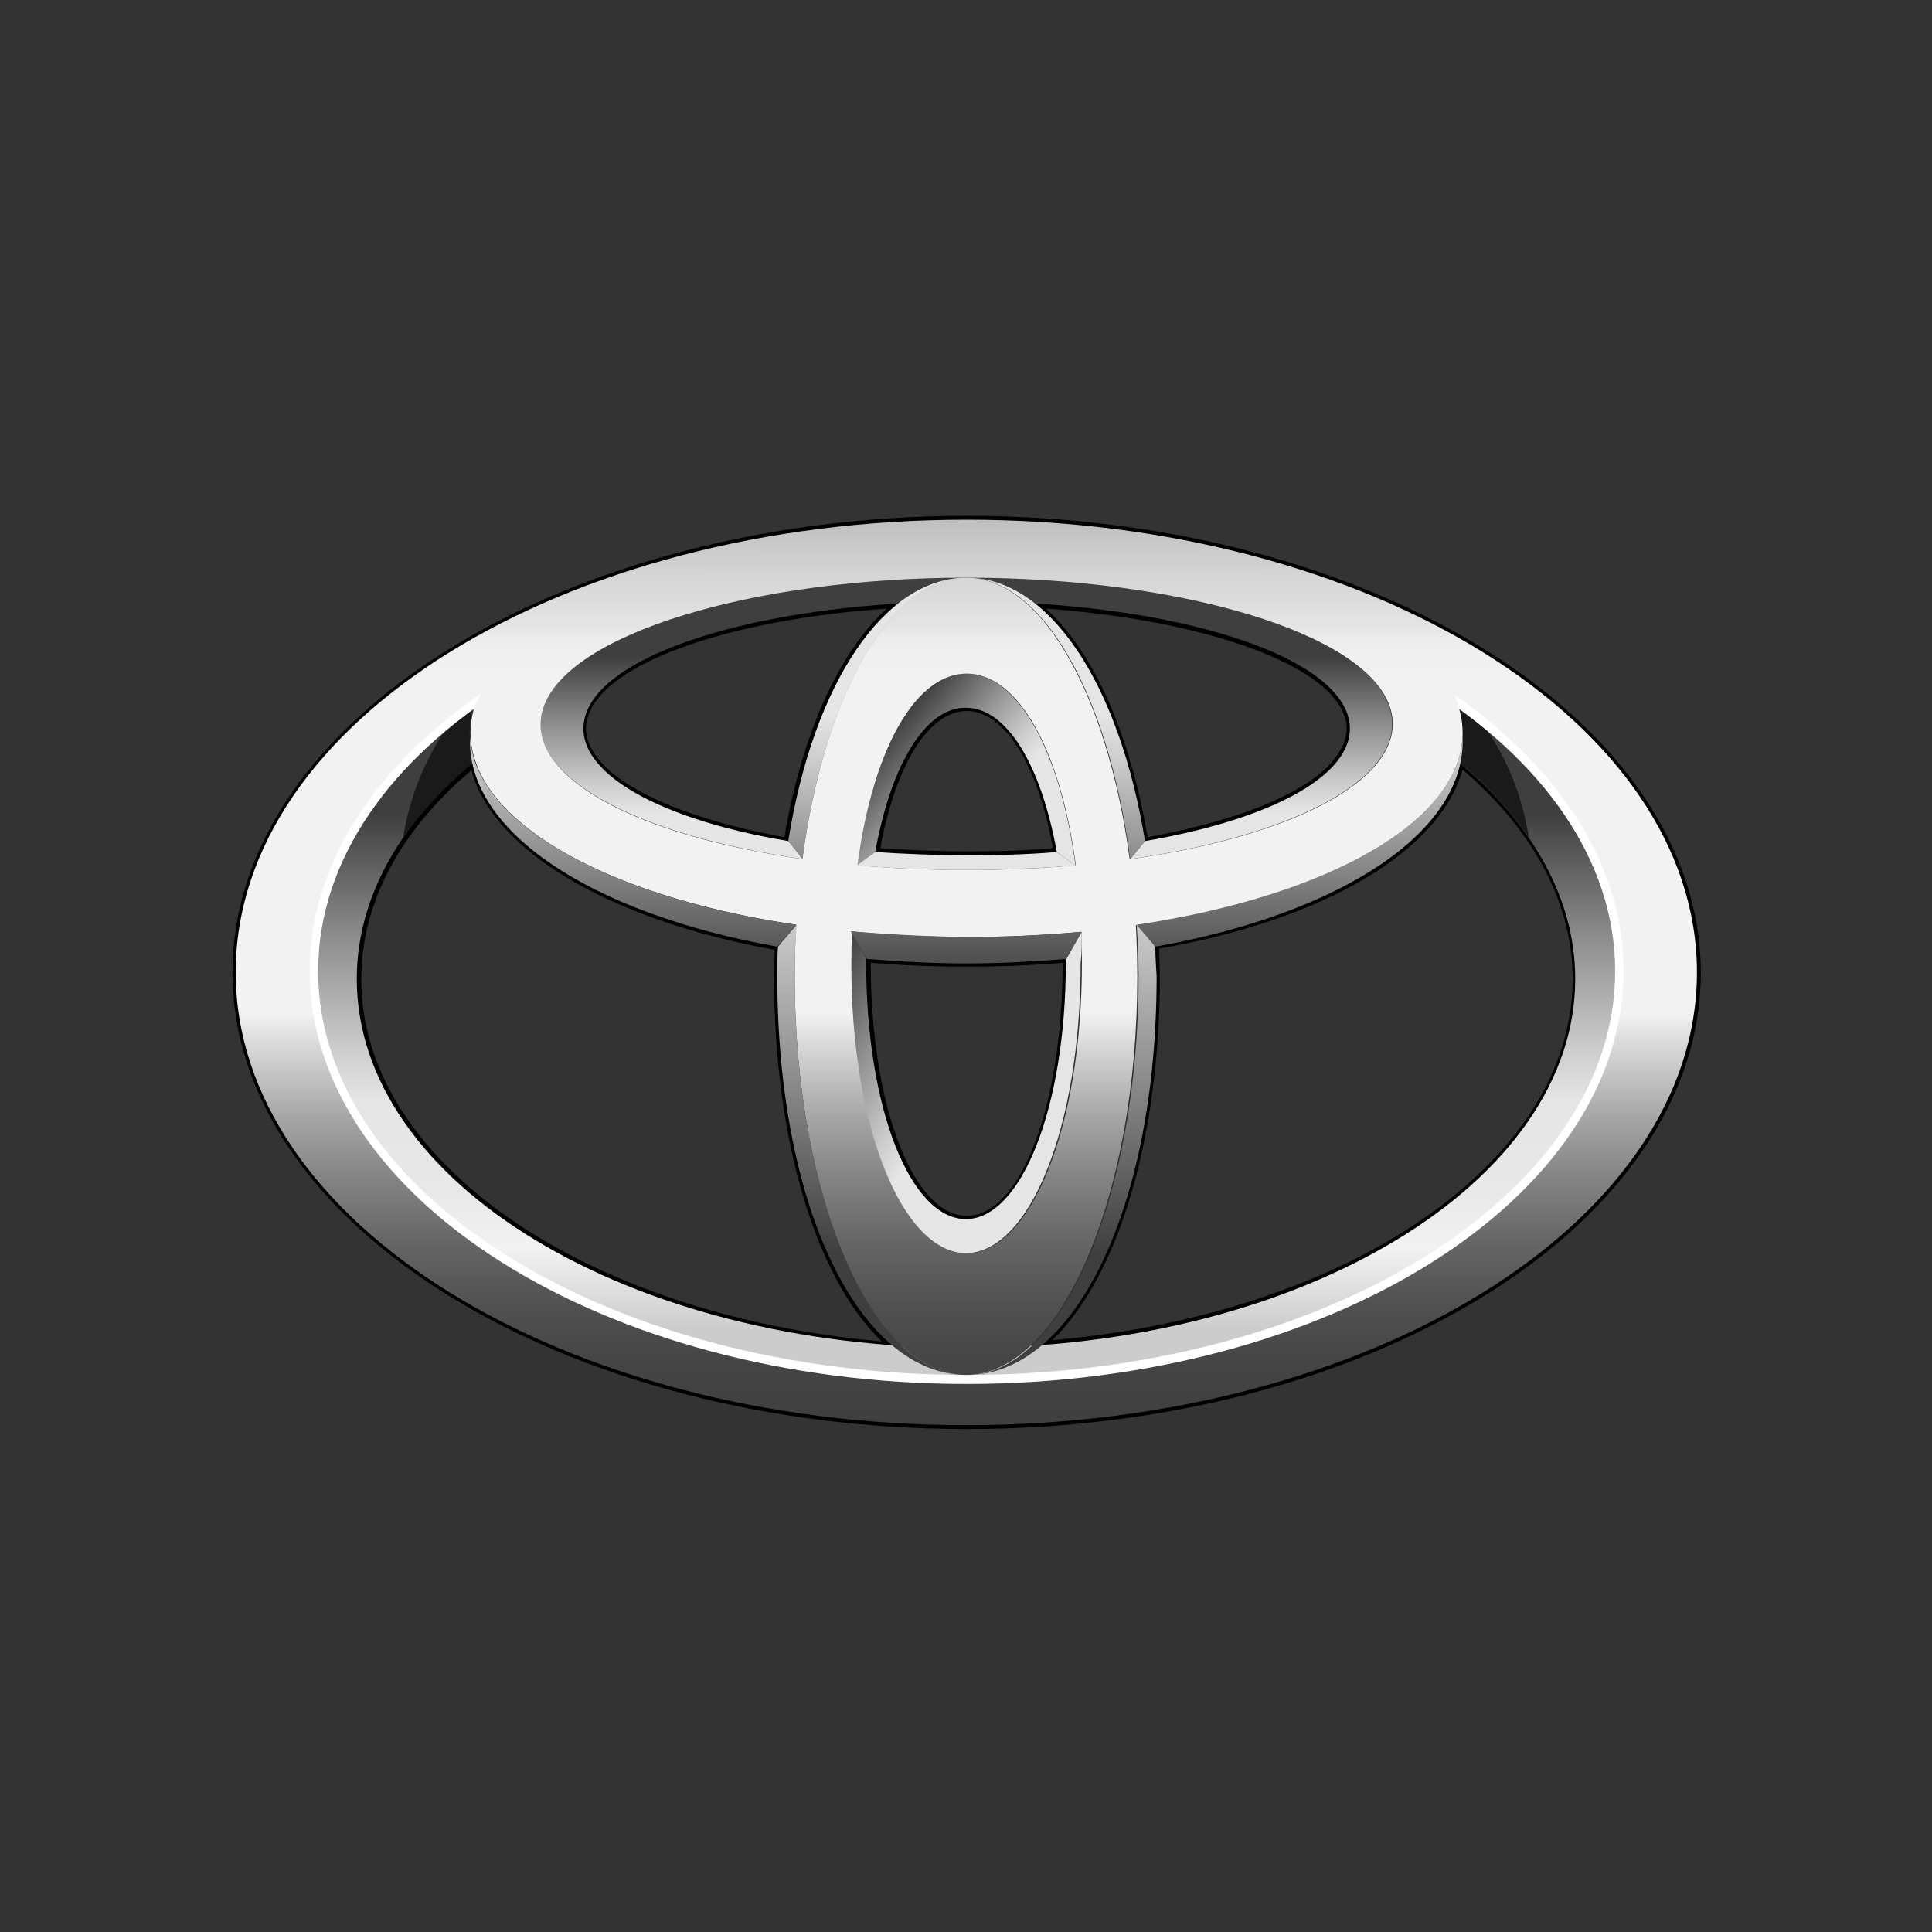<svg xmlns="http://www.w3.org/2000/svg" xmlns:xlink="http://www.w3.org/1999/xlink" id="Layer_1" x="0px" y="0px" viewBox="0 0 300 300" style="enable-background:new 0 0 300 300;" xml:space="preserve"><rect x="0" y="0" width="300" height="300" fill="#333333" stroke="none"/><style type="text/css">	.st0{fill:url(#SVGID_1_);}	.st1{fill:url(#SVGID_2_);}	.st2{fill:url(#SVGID_3_);}	.st3{fill:url(#SVGID_4_);}	.st4{fill:#1A1A1A;}	.st5{fill:url(#SVGID_5_);}	.st6{fill:#FFFFFF;}	.st7{fill:url(#SVGID_6_);}	.st8{fill:url(#SVGID_7_);}	.st9{fill:url(#SVGID_8_);}	.st10{fill:url(#SVGID_9_);}	.st11{fill:url(#SVGID_10_);}	.st12{fill:url(#SVGID_11_);}	.st13{fill:url(#SVGID_12_);}</style><path d="M36.1,151c0,39.1,51.2,70.9,114,70.9s114-31.8,114-70.9c-0.1-39.1-51.2-70.9-114-70.9S36.1,111.9,36.1,151z M37.1,151 c0-38.4,50.6-69.8,112.9-69.8c62.2,0,112.9,31.3,112.9,69.7s-50.6,69.7-112.9,69.7C87.8,220.7,37.1,189.4,37.1,151z"></path><path d="M139.2,93.2c-26.1,1.6-45.7,8.6-48.8,17.4c-0.3,0.9-0.4,1.7-0.4,2.6c0,1.4,0.4,2.7,1.1,4.1c3.5,6.1,14.8,11.1,31,13.9 l0.5,0.1l0.1-0.5c2.7-16.9,8.9-30.1,16.8-36.5l1.3-1.1L139.2,93.2z M92.1,116.7c-0.7-1.1-1.1-2.3-1.1-3.5c0-0.7,0.1-1.4,0.4-2.2l0,0 c2.8-8.1,21.8-14.8,46.3-16.5c-7.4,6.7-13.2,19.5-15.9,35.5C106.5,127.2,95.4,122.3,92.1,116.7z M90.4,110.6L90.4,110.6L90.4,110.6z "></path><path d="M135.4,132.1l-0.1,0.6l0.6,0.1c4.6,0.4,9.4,0.5,14.1,0.5s9.5-0.2,14.1-0.5l0.6-0.1l-0.1-0.6c-2.6-14.1-8.2-22.8-14.7-22.8 C143.5,109.3,138,118,135.4,132.1z M150.1,110.4c5.8,0,11,8.1,13.4,21.3c-4.3,0.4-8.8,0.5-13.4,0.5c-4.5,0-9-0.2-13.4-0.5 C139.1,118.6,144.3,110.4,150.1,110.4z"></path><path d="M160.5,94.2c7.9,6.4,14.1,19.6,16.8,36.5l0.1,0.5l0.5-0.1c16.2-2.7,27.5-7.8,31-13.9c1.2-2.2,1.5-4.4,0.7-6.6 c-3.1-8.8-22.7-15.8-48.8-17.4l-1.8-0.1L160.5,94.2z M162.4,94.5c24.5,1.8,43.4,8.5,46.3,16.5c0.3,0.7,0.4,1.4,0.4,2.2 c0,1.1-0.4,2.4-1.1,3.5c-3.3,5.7-14.4,10.5-29.8,13.3C175.5,114,169.8,101.2,162.4,94.5z"></path><path d="M73,118.1c-11.8,9.9-18.1,21.6-18.1,33.9c0,29.2,35.9,53.8,83.4,57.4l1.7,0.1l-1.2-1.1c-10.8-9.3-17.5-31-17.5-56.8l0.1-5 l-0.4-0.1C94.7,141.8,76.7,131,74,118.4l-0.2-0.9L73,118.1z M56.1,152.1c0-11.8,5.9-23,17.1-32.5c3.4,12.5,21.3,23.2,47.1,27.9 c0,0.8-0.1,4.2-0.1,4.2c0,25.2,6.4,46.6,16.7,56.6C90.7,204.2,56.1,180.3,56.1,152.1z"></path><path d="M134,148.9v0.6c0,22.6,7.1,40.3,16.1,40.3s16.1-17.7,16.1-40.3v-1.2l-0.6,0.1c-5,0.4-10.3,0.7-15.5,0.7 c-5.2,0-10.4-0.3-15.5-0.7l-0.6-0.1V148.9z M135.2,149.5C135.2,149.5,135.2,149.4,135.2,149.5c4.9,0.4,9.9,0.6,14.9,0.6 c5,0,10.1-0.2,14.9-0.6v0.1c0,22-6.5,39.2-14.9,39.2C141.7,188.7,135.2,171.5,135.2,149.5z"></path><path d="M226.2,118.4c-2.7,12.6-20.7,23.3-46.9,28.1l-0.4,0.1l0.1,5c0,25.8-6.7,47.5-17.5,56.8l-1.2,1.1l1.7-0.1 c47.5-3.5,83.4-28.2,83.4-57.4c0-12.3-6.3-24-18.1-33.9l-0.7-0.6L226.2,118.4z M227.1,119.5c11.1,9.5,17.1,20.8,17.1,32.5 c0,28.3-34.6,52.1-80.8,56.1c10.3-10,16.7-31.4,16.7-56.6c0,0-0.1-3.4-0.1-4.2C205.8,142.8,223.6,132.1,227.1,119.5z"></path><linearGradient id="SVGID_1_" gradientUnits="userSpaceOnUse" x1="150.088" y1="93.599" x2="150.088" y2="173.709" gradientTransform="matrix(1 0 0 -1 0 300)">	<stop offset="0" style="stop-color:#CCCCCC"></stop>	<stop offset="0.158" style="stop-color:#F2F2F2"></stop>	<stop offset="0.175" style="stop-color:#F0F0F0"></stop>	<stop offset="0.267" style="stop-color:#E8E8E8"></stop>	<stop offset="0.44" style="stop-color:#E5E5E5"></stop>	<stop offset="0.538" style="stop-color:#CECECE"></stop>	<stop offset="0.743" style="stop-color:#929292"></stop>	<stop offset="1" style="stop-color:#3F3F3F"></stop></linearGradient><path class="st0" d="M226.3,109c0.2,0.4,0.4,0.9,0.4,1.4c0.7,2.7,0.5,5.2-0.4,7.8c11.5,9.5,18.3,21.2,18.3,33.8 c0,31.6-42.3,57.3-94.6,57.3s-94.6-25.6-94.6-57.3c0-12.6,6.8-24.4,18.3-33.8c-0.9-2.6-1-5.1-0.4-7.8c0.1-0.4,0.4-1,0.5-1.5 c-15.7,11.2-25.2,25.8-25.2,41.9c0,35,45.3,63.5,101.3,63.5s101.3-28.4,101.3-63.5C251.4,134.8,241.9,120.2,226.3,109z"></path><linearGradient id="SVGID_2_" gradientUnits="userSpaceOnUse" x1="164.471" y1="162.552" x2="137.284" y2="185.365" gradientTransform="matrix(1 0 0 -1 0 300)">	<stop offset="0" style="stop-color:#E5E5E5"></stop>	<stop offset="0.44" style="stop-color:#E5E5E5"></stop>	<stop offset="0.538" style="stop-color:#CECECE"></stop>	<stop offset="0.743" style="stop-color:#929292"></stop>	<stop offset="1" style="stop-color:#3F3F3F"></stop></linearGradient><path class="st1" d="M135.9,132.3l-2.9,2.1c2.4-18.2,9.1-29.8,17-29.8s14.6,11.7,17,29.8l-2.9-2.1l0,0c-2.5-13.8-7.9-22.4-14.1-22.4 C143.8,109.8,138.4,118.5,135.9,132.3L135.9,132.3z"></path><linearGradient id="SVGID_3_" gradientUnits="userSpaceOnUse" x1="167.119" y1="125.1" x2="127.797" y2="147.802" gradientTransform="matrix(1 0 0 -1 0 300)">	<stop offset="0" style="stop-color:#E5E5E5"></stop>	<stop offset="0.44" style="stop-color:#E5E5E5"></stop>	<stop offset="0.538" style="stop-color:#CECECE"></stop>	<stop offset="0.743" style="stop-color:#929292"></stop>	<stop offset="1" style="stop-color:#3F3F3F"></stop></linearGradient><path class="st2" d="M167.9,144.6l-2.4,4.3l0,0c0,0.2,0,0.4,0,0.6c0,22.6-7,39.8-15.5,39.8c-8.6,0-15.5-17.1-15.5-39.8 c0-0.3,0-0.5,0-0.7l-2.4-4.2c-0.1,1.6-0.1,3.3-0.1,4.9c0,25.6,8,45.1,17.9,45.1s17.9-19.4,17.9-45.1 C168,147.8,168,146.1,167.9,144.6z"></path><linearGradient id="SVGID_4_" gradientUnits="userSpaceOnUse" x1="150.01" y1="154.645" x2="150.01" y2="198.053" gradientTransform="matrix(1 0 0 -1 0 300)">	<stop offset="0" style="stop-color:#E5E5E5"></stop>	<stop offset="0.44" style="stop-color:#E5E5E5"></stop>	<stop offset="0.538" style="stop-color:#CECECE"></stop>	<stop offset="0.743" style="stop-color:#929292"></stop>	<stop offset="1" style="stop-color:#3F3F3F"></stop></linearGradient><path class="st3" d="M164.1,132.3c-4.5,0.4-9.2,0.5-14.1,0.5c-4.9,0-9.6-0.2-14.1-0.5l0,0l-2.9,2.1c5.4,0.4,11,0.7,17,0.7 c5.9,0,11.6-0.3,17-0.7L164.1,132.3L164.1,132.3z M215.8,110C212.3,98.2,183,89.6,150,89.6S87.8,98.2,84.2,110 c-3,10.2,13.9,19.6,40.5,23.4l-2.3-2.8l0,0c-21.5-3.6-34.3-11.5-31.4-19.8c3.5-10.1,29.5-17.4,59.1-17.4s55.5,7.3,59.1,17.4 c2.9,8.3-9.8,16.1-31.4,19.8l0,0l-2.3,2.8C202.1,129.6,218.9,120.2,215.8,110z"></path><path class="st4" d="M226.4,118.2c4.4,3.6,8.1,7.6,11,11.8c-1.1-6.8-3.7-13.1-7.8-18.4c-1.1-0.9-2.2-1.7-3.4-2.6 c0.2,0.4,0.4,0.9,0.4,1.4C227.3,113.1,227.2,115.7,226.4,118.2z"></path><path class="st4" d="M73.7,118.2c-0.9-2.6-1-5.1-0.4-7.8c0.1-0.4,0.4-1,0.5-1.5c-1.2,0.9-2.4,1.8-3.4,2.7c-4,5.3-6.7,11.6-7.8,18.4 C65.7,125.8,69.4,121.8,73.7,118.2z"></path><linearGradient id="SVGID_5_" gradientUnits="userSpaceOnUse" x1="150.044" y1="219.336" x2="150.044" y2="78.648" gradientTransform="matrix(1 0 0 -1 0 300)">	<stop offset="0" style="stop-color:#BFBFBF"></stop>	<stop offset="5.625473e-02" style="stop-color:#D3D3D3"></stop>	<stop offset="0.12" style="stop-color:#E5E5E5"></stop>	<stop offset="0.127" style="stop-color:#EAEAEA"></stop>	<stop offset="0.149" style="stop-color:#F0F0F0"></stop>	<stop offset="0.21" style="stop-color:#F2F2F2"></stop>	<stop offset="0.545" style="stop-color:#F2F2F2"></stop>	<stop offset="0.581" style="stop-color:#D8D8D8"></stop>	<stop offset="0.653" style="stop-color:#AAAAAA"></stop>	<stop offset="0.726" style="stop-color:#848484"></stop>	<stop offset="0.797" style="stop-color:#666666"></stop>	<stop offset="0.867" style="stop-color:#515151"></stop>	<stop offset="0.936" style="stop-color:#444444"></stop>	<stop offset="1" style="stop-color:#3F3F3F"></stop></linearGradient><path class="st5" d="M36.6,151c0-38.9,50.8-70.3,113.5-70.3s113.4,31.5,113.4,70.3c0,38.8-50.8,70.3-113.4,70.3 C87.4,221.3,36.6,189.8,36.6,151z M150.1,214.2c55.9,0,101.3-28.4,101.3-63.5c0-35-45.3-63.5-101.3-63.5 c-55.9,0.1-101.3,28.5-101.3,63.5C48.8,185.8,94.1,214.2,150.1,214.2z"></path><path class="st6" d="M48.1,150.8c0,35.3,45.8,64.1,102,64.1s102-28.7,102-64.1s-45.8-64.1-102-64.1S48.1,115.5,48.1,150.8z  M49.4,150.8c0-34.6,45.2-62.7,100.7-62.7s100.7,28.2,100.7,62.7c0,34.6-45.2,62.7-100.7,62.7S49.4,185.4,49.4,150.8z"></path><linearGradient id="SVGID_6_" gradientUnits="userSpaceOnUse" x1="150" y1="219.32" x2="150" y2="78.707" gradientTransform="matrix(1 0 0 -1 0 300)">	<stop offset="0" style="stop-color:#BFBFBF"></stop>	<stop offset="5.625473e-02" style="stop-color:#D3D3D3"></stop>	<stop offset="0.12" style="stop-color:#E5E5E5"></stop>	<stop offset="0.127" style="stop-color:#EAEAEA"></stop>	<stop offset="0.149" style="stop-color:#F0F0F0"></stop>	<stop offset="0.21" style="stop-color:#F2F2F2"></stop>	<stop offset="0.545" style="stop-color:#F2F2F2"></stop>	<stop offset="0.581" style="stop-color:#D8D8D8"></stop>	<stop offset="0.653" style="stop-color:#AAAAAA"></stop>	<stop offset="0.726" style="stop-color:#848484"></stop>	<stop offset="0.797" style="stop-color:#666666"></stop>	<stop offset="0.867" style="stop-color:#515151"></stop>	<stop offset="0.936" style="stop-color:#444444"></stop>	<stop offset="1" style="stop-color:#3F3F3F"></stop></linearGradient><path class="st7" d="M123.4,151.6c0-33.8,11.9-61.9,26.6-61.9s26.6,28.1,26.6,61.9c0,34.2-11.9,61.9-26.6,61.9 S123.4,185.8,123.4,151.6z M150.1,194.6c9.9,0,17.9-19.4,17.9-45.1c0-26.6-8-44.9-17.9-44.9s-17.9,18.3-17.9,44.9 C132.1,175.1,140.2,194.6,150.1,194.6z"></path><linearGradient id="SVGID_7_" gradientUnits="userSpaceOnUse" x1="150.081" y1="219.31" x2="150.081" y2="78.694" gradientTransform="matrix(1 0 0 -1 0 300)">	<stop offset="0" style="stop-color:#BFBFBF"></stop>	<stop offset="5.625473e-02" style="stop-color:#D3D3D3"></stop>	<stop offset="0.12" style="stop-color:#E5E5E5"></stop>	<stop offset="0.127" style="stop-color:#EAEAEA"></stop>	<stop offset="0.149" style="stop-color:#F0F0F0"></stop>	<stop offset="0.21" style="stop-color:#F2F2F2"></stop>	<stop offset="0.545" style="stop-color:#F2F2F2"></stop>	<stop offset="0.581" style="stop-color:#D8D8D8"></stop>	<stop offset="0.653" style="stop-color:#AAAAAA"></stop>	<stop offset="0.726" style="stop-color:#848484"></stop>	<stop offset="0.797" style="stop-color:#666666"></stop>	<stop offset="0.867" style="stop-color:#515151"></stop>	<stop offset="0.936" style="stop-color:#444444"></stop>	<stop offset="1" style="stop-color:#3F3F3F"></stop></linearGradient><path class="st8" d="M73.5,110.4C76.4,98.9,111.7,82,150.1,82s72.5,12,76.6,28.5c4.6,18.4-29.4,35-76.6,35 C102.9,145.4,68.8,128.8,73.5,110.4z M150.1,89.7c-33,0-62.2,8.7-65.8,20.4c-4,13.1,25.3,25,65.8,25s69.8-11.9,65.8-25.1 C212.3,98.2,183,89.7,150.1,89.7z"></path><linearGradient id="SVGID_8_" gradientUnits="userSpaceOnUse" x1="150.044" y1="190.157" x2="150.044" y2="150.08" gradientTransform="matrix(1 0 0 -1 0 300)">	<stop offset="5.618000e-03" style="stop-color:#E5E5E5"></stop>	<stop offset="1" style="stop-color:#4D4D4D"></stop></linearGradient><path class="st9" d="M132.1,144.6L132.1,144.6l2.5,4.3c4.9,0.4,10.1,0.7,15.5,0.7s10.5-0.3,15.5-0.7l2.4-4.2l0,0 c-5.7,0.5-11.7,0.8-17.9,0.8C143.8,145.4,137.9,145.1,132.1,144.6z M227.1,114.4c-0.6,13.2-20.8,24.7-50.6,29.2l0,0l2.9,3.4 C208.6,141.8,227.8,128.9,227.1,114.4z M73,114.4c-0.7,14.5,18.5,27.4,47.7,32.6l2.9-3.4l0,0C93.8,139.2,73.6,127.5,73,114.4z"></path><linearGradient id="SVGID_9_" gradientUnits="userSpaceOnUse" x1="163.963" y1="219.315" x2="163.963" y2="150.475" gradientTransform="matrix(1 0 0 -1 0 300)">	<stop offset="0" style="stop-color:#E5E5E5"></stop>	<stop offset="0.44" style="stop-color:#E5E5E5"></stop>	<stop offset="0.538" style="stop-color:#CECECE"></stop>	<stop offset="0.743" style="stop-color:#929292"></stop>	<stop offset="1" style="stop-color:#3F3F3F"></stop></linearGradient><path class="st10" d="M175.5,133.4L175.5,133.4l2.3-2.8c-4-24.5-14.9-40.9-27.7-40.9C162,89.7,172.2,108.2,175.5,133.4z"></path><linearGradient id="SVGID_10_" gradientUnits="userSpaceOnUse" x1="136.214" y1="219.315" x2="136.214" y2="150.475" gradientTransform="matrix(1 0 0 -1 0 300)">	<stop offset="0" style="stop-color:#E5E5E5"></stop>	<stop offset="0.44" style="stop-color:#E5E5E5"></stop>	<stop offset="0.538" style="stop-color:#CECECE"></stop>	<stop offset="0.743" style="stop-color:#929292"></stop>	<stop offset="1" style="stop-color:#3F3F3F"></stop></linearGradient><path class="st11" d="M124.6,133.4c3.4-25.2,13.5-43.7,25.5-43.7c-12.8,0-23.8,16.4-27.7,40.9L124.6,133.4L124.6,133.4z"></path><linearGradient id="SVGID_11_" gradientUnits="userSpaceOnUse" x1="135.374" y1="219.316" x2="135.374" y2="105.469" gradientTransform="matrix(1 0 0 -1 0 300)">	<stop offset="0" style="stop-color:#E5E5E5"></stop>	<stop offset="0.44" style="stop-color:#E5E5E5"></stop>	<stop offset="0.538" style="stop-color:#CECECE"></stop>	<stop offset="0.743" style="stop-color:#929292"></stop>	<stop offset="1" style="stop-color:#3F3F3F"></stop></linearGradient><path class="st12" d="M123.4,151.6c0-2.7,0.1-5.4,0.3-8l0,0l-2.9,3.4c-0.1,1.5-0.1,3-0.1,4.6c0,36.2,12.9,61.9,29.4,61.9 C135.3,213.6,123.4,185.8,123.4,151.6z"></path><linearGradient id="SVGID_12_" gradientUnits="userSpaceOnUse" x1="164.891" y1="219.316" x2="164.891" y2="105.469" gradientTransform="matrix(1 0 0 -1 0 300)">	<stop offset="0" style="stop-color:#E5E5E5"></stop>	<stop offset="0.44" style="stop-color:#E5E5E5"></stop>	<stop offset="0.538" style="stop-color:#CECECE"></stop>	<stop offset="0.743" style="stop-color:#929292"></stop>	<stop offset="1" style="stop-color:#3F3F3F"></stop></linearGradient><path class="st13" d="M179.4,147l-2.9-3.4l0,0c0.2,2.7,0.3,5.3,0.3,8c0,34.2-11.9,61.9-26.6,61.9c16.5,0,29.4-25.7,29.4-61.9 C179.5,150,179.4,148.5,179.4,147z"></path></svg>